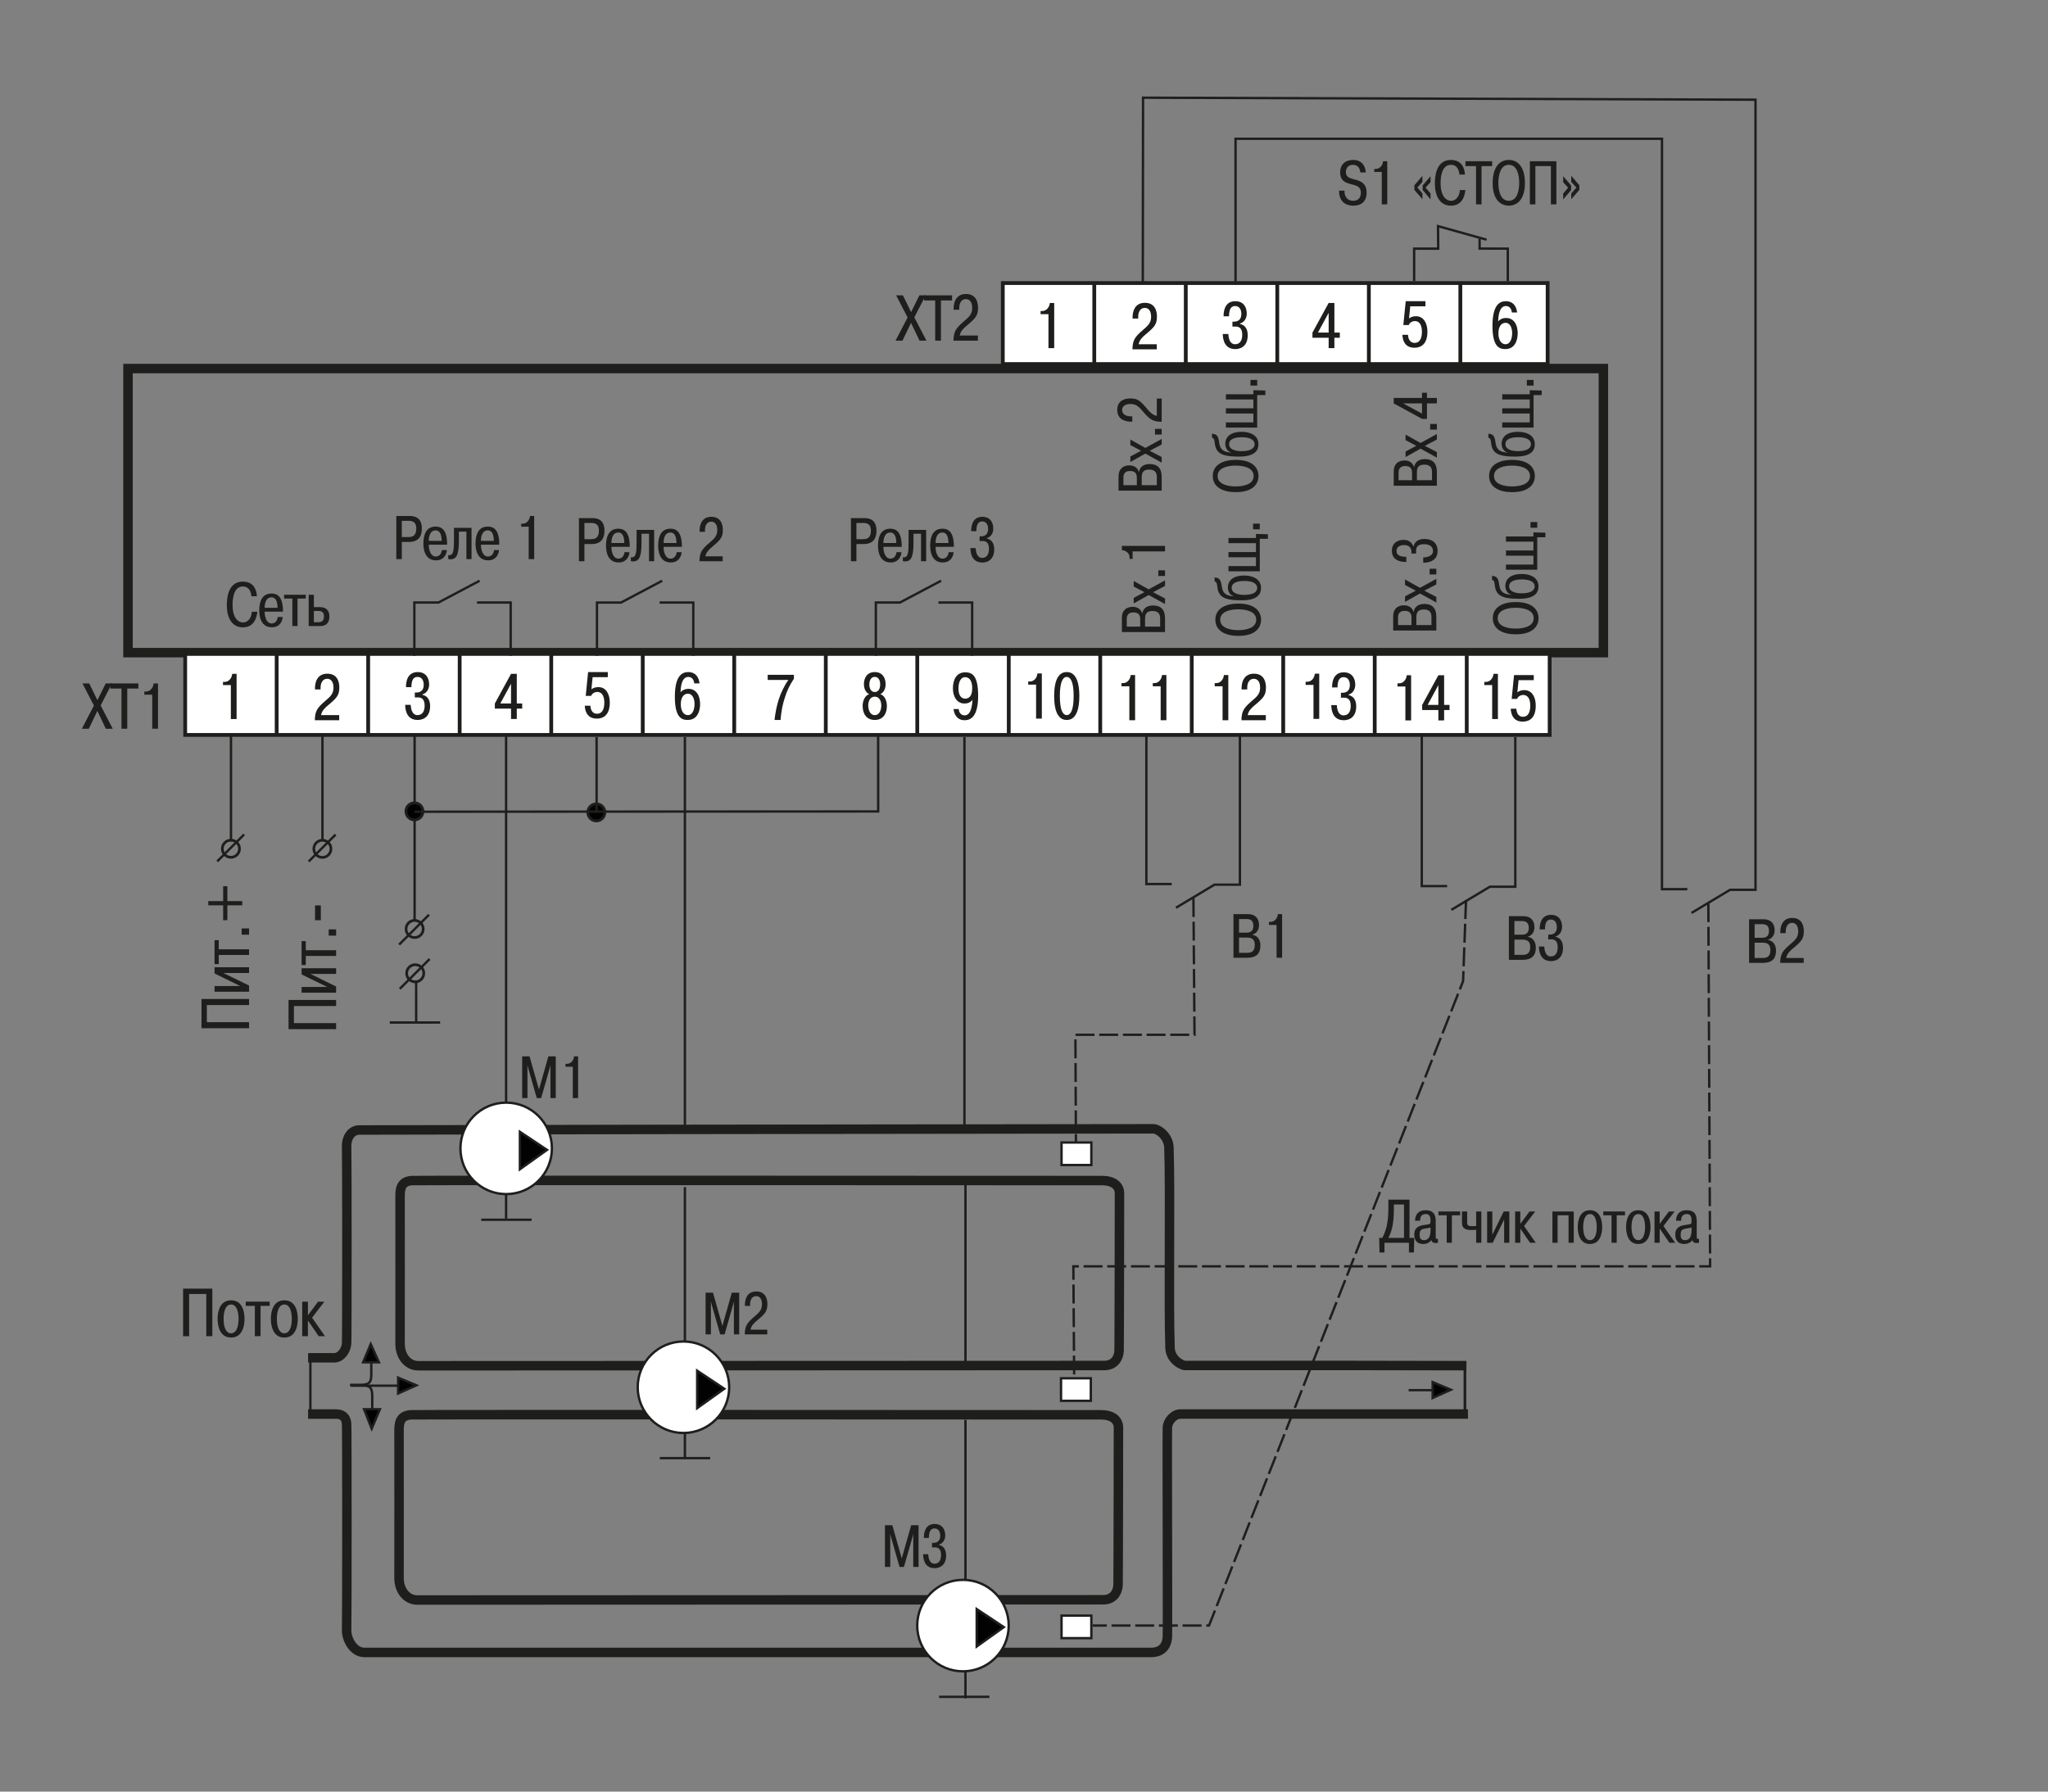 <?xml version="1.0" encoding="utf-8"?>
<!-- Generator: Adobe Illustrator 23.1.0, SVG Export Plug-In . SVG Version: 6.00 Build 0)  -->
<svg version="1.1" id="Слой_1" xmlns="http://www.w3.org/2000/svg" xmlns:xlink="http://www.w3.org/1999/xlink" x="0px" y="0px"
	 width="800px" height="700px" viewBox="0 0 800 700" style="enable-background:new 0 0 800 700;" xml:space="preserve">
<rect x="0" y="0" width="800" height="700" fill="#808080" stroke="none"/>
<style type="text/css">
	.st0{fill:none;stroke:#1E1E1C;stroke-width:0.925;}
	.st1{fill:none;stroke:#1E1E1C;stroke-width:3.7;}
	.st2{fill:#FFFFFF;stroke:#1E1E1C;stroke-width:1.48;stroke-linecap:square;}
	.st3{fill:none;stroke:#1E1E1C;stroke-width:1.48;}
	.st4{fill:#1E1E1C;}
	.st5{fill:#1E1E1C;stroke:#1E1E1C;stroke-width:0.925;}
	.st6{fill:none;stroke:#1E1E1C;stroke-width:1.054;}
	.st7{fill:none;stroke:#1E1E1C;stroke-width:0.925;stroke-dasharray:7.4,0.925;}
	.st8{fill:#020203;stroke:#1E1E1C;stroke-width:1.85;}
	.st9{fill:#FFFFFF;stroke:#1E1E1C;stroke-width:0.925;}
	.st10{fill:#020203;stroke:#1E1E1C;stroke-width:0.925;}
	.st11{fill:none;stroke:#1E1E1C;stroke-width:3.7;stroke-miterlimit:2.613;}
	.st12{fill:#020203;stroke:#1E1E1C;stroke-width:1.11;stroke-miterlimit:2.613;}
	.st13{fill:none;stroke:#1E1E1C;stroke-width:1.039;stroke-miterlimit:2.613;}
	.st14{fill:none;stroke:#1E1E1C;stroke-width:0.74;stroke-miterlimit:2.613;}
	.st15{fill:none;stroke:#FFFFFF;stroke-width:1.85;}
	.st16{fill:none;stroke:#1E1E1C;stroke-width:3.92;stroke-miterlimit:2.613;}
	.st17{fill:none;stroke:#1E1E1C;stroke-width:5.04;stroke-miterlimit:2.613;}
	.st18{fill:none;stroke:#1E1E1C;stroke-width:2.822;stroke-miterlimit:2.613;}
	.st19{fill:none;stroke:#1E1E1C;stroke-width:0.98;stroke-miterlimit:2.613;}
	.st20{fill:none;stroke:#FFFFFF;stroke-width:5.6;stroke-miterlimit:2.613;}
	.st21{fill:none;stroke:#1E1E1C;stroke-width:1.4;stroke-miterlimit:2.613;}
	.st22{fill:none;stroke:#1E1E1C;stroke-width:1.12;stroke-miterlimit:2.613;stroke-dasharray:25.2,5.6;}
	.st23{fill:none;stroke:#1E1E1C;stroke-width:3.36;stroke-miterlimit:2.613;}
	.st24{fill:none;stroke:#1E1E1C;stroke-width:1.12;stroke-miterlimit:2.613;}
	.st25{fill-rule:evenodd;clip-rule:evenodd;fill:#1E1E1C;}
	.st26{fill-rule:evenodd;clip-rule:evenodd;fill:#1E1E1C;stroke:#1E1E1C;stroke-width:5.600000e-04;stroke-miterlimit:2.613;}
	.st27{fill:none;stroke:#1E1E1C;stroke-width:1.68;stroke-miterlimit:2.613;}
	.st28{fill:none;stroke:#1E1E1C;stroke-width:1.12;stroke-miterlimit:2.613;stroke-dasharray:8.4,2.8;}
	.st29{fill:none;stroke:#231F20;stroke-width:3.92;stroke-miterlimit:2.613;}
	.st30{fill:none;stroke:#231F20;stroke-width:5.04;stroke-miterlimit:2.613;}
	.st31{fill:none;stroke:#231F20;stroke-width:2.822;stroke-miterlimit:2.613;}
	.st32{fill:none;stroke:#231F20;stroke-width:1.4;stroke-miterlimit:2.613;}
	.st33{fill:none;stroke:#231F20;stroke-width:1.12;stroke-miterlimit:2.613;stroke-dasharray:25.2,5.6;}
	.st34{fill:none;stroke:#231F20;stroke-width:3.36;stroke-miterlimit:2.613;}
	.st35{fill-rule:evenodd;clip-rule:evenodd;fill:#231F20;}
	.st36{fill-rule:evenodd;clip-rule:evenodd;fill:#231F20;stroke:#231F20;stroke-width:5.600000e-04;stroke-miterlimit:2.613;}
	.st37{fill:none;stroke:#231F20;stroke-width:1.12;stroke-miterlimit:2.613;}
	.st38{fill:none;stroke:#231F20;stroke-width:1.68;stroke-miterlimit:2.613;}
	.st39{fill:#231F20;}
	.st40{fill:#020203;stroke:#1E1E1C;stroke-width:1.054;}
	.st41{fill:none;stroke:#1E1E1C;stroke-width:0.925;stroke-dasharray:7.4,1.85;}
	.st42{fill:#020203;}
	.st43{fill:none;stroke:#1E1E1C;stroke-width:1.85;stroke-miterlimit:2.613;}
	.st44{fill:none;stroke:#231F20;stroke-width:5.04;}
	.st45{fill:none;stroke:#231F20;stroke-width:2.24;}
	.st46{fill:#231F20;stroke:#231F20;stroke-width:1.4;}
	.st47{fill:#020203;stroke:#231F20;stroke-width:1.4;}
	.st48{fill:none;stroke:#231F20;stroke-width:5.6;stroke-miterlimit:2.613;}
	.st49{fill:none;stroke:#231F20;stroke-width:2.8;stroke-miterlimit:2.613;}
	.st50{fill:none;stroke:#1E1E1C;stroke-width:3.145;stroke-miterlimit:2.613;}
	.st51{fill:none;stroke:#1E1E1C;stroke-width:0.925;stroke-dasharray:9.25,1.85;}
	.st52{fill:none;stroke:#1E1E1C;stroke-width:1.85;}
	.st53{fill:#FFFFFF;}
	.st54{fill:none;stroke:#231F20;stroke-width:2.8;}
</style>
<path class="st11" d="M120.346,530.508c0,0,7.678,0.002,10.237,0.001c2.559-0.001,4.666-2.864,4.817-5.723
	c0.151-2.859,0.148-73.761-0.001-76.771c-0.15-3.011,1.509-6.394,4.819-6.509c1.969-0.067,198.346-0.369,310.375-0.465
	c1.744-0.001,5.867,2.767,6.023,7.348c0.596,17.493-0.186,61.387,0.43,78.32c0.154,4.257,4.266,6.808,5.991,6.806
	c46.994-0.033,88.292-0.019,109.779,0.072"/>
<path class="st11" d="M120.346,552.488c0,0,8.283,0,10.84-0.001c2.558-0.001,4.063,1.202,4.214,3.911
	c0.151,2.711,0.148,77.073-0.001,80.387c-0.15,3.312,2.412,8.811,6.927,8.847c4.083,0.03,268.872,0.006,307.364,0
	c4.073,0,6.172-2.527,6.322-6.136c0.15-3.613-0.141-79.783,0-81.892c0.15-2.258,2.405-5.121,5.116-5.12
	c1.931,0.001,70.29,0.001,112.3,0.001"/>
<path class="st1" d="M436.894,557.755c0,1.813-0.068,59.919-0.152,61.569c-0.15,3.01-2.04,5.719-5.719,5.724
	c-33.32,0.015-264.499,0.096-268.024,0.096c-4.317,0-7.226-4.013-7.126-8.83c0.054-2.559,0-54.193,0-57.806
	c0-3.613,1.203-5.57,4.816-5.72c3.229-0.135,233.831-0.03,269.43-0.004C434.366,552.786,436.894,554.746,436.894,557.755z"/>
<path class="st1" d="M437.296,466.232c0,1.813-0.068,59.917-0.152,61.569c-0.15,3.01-2.04,5.72-5.719,5.723
	c-33.32,0.016-264.499,0.096-268.024,0.096c-4.316,0-7.226-4.013-7.126-8.83c0.053-2.559,0-54.193,0-57.805
	c0-3.613,1.203-5.571,4.816-5.72c3.229-0.135,233.831-0.03,269.43-0.005C434.771,461.262,437.296,463.222,437.296,466.232z"/>
<line class="st0" x1="197.695" y1="287.196" x2="197.695" y2="476.114"/>
<rect x="50" y="144" class="st1" width="576.322" height="110.999"/>
<rect x="72.338" y="255.499" class="st2" width="533.003" height="31.653"/>
<line class="st3" x1="251.068" y1="255.526" x2="251.068" y2="287.182"/>
<line class="st3" x1="286.806" y1="255.524" x2="286.806" y2="287.182"/>
<line class="st3" x1="215.328" y1="255.526" x2="215.328" y2="287.182"/>
<line class="st3" x1="179.558" y1="255.526" x2="179.558" y2="287.182"/>
<line class="st3" x1="465.52" y1="255.526" x2="465.52" y2="287.182"/>
<line class="st3" x1="322.573" y1="255.526" x2="322.573" y2="287.182"/>
<line class="st3" x1="358.31" y1="255.526" x2="358.31" y2="287.182"/>
<line class="st3" x1="394.046" y1="255.526" x2="394.046" y2="287.182"/>
<line class="st3" x1="501.257" y1="255.526" x2="501.257" y2="287.182"/>
<line class="st3" x1="537.001" y1="255.524" x2="537.001" y2="287.18"/>
<line class="st3" x1="572.945" y1="256.078" x2="572.945" y2="287.734"/>
<line class="st3" x1="429.784" y1="255.526" x2="429.784" y2="287.182"/>
<path class="st4" d="M374.528,277.035c-0.027,1.337,0.959,2.472,2.268,2.472c1.593,0,2.799-1.411,3.103-6.128l0.026,0.025
	c-1.011,1.287-2.293,1.465-3.175,1.465c-3.103,0-4.517-2.876-4.517-5.902c0-3.077,1.16-6.279,4.791-6.279
	c2.522,0,5.068,0.933,5.068,9.155c0,8.244-2.974,9.557-5.297,9.557c-3.149,0-4.162-2.675-4.31-4.364H374.528z M376.974,264.579
	c-1.788,0-2.57,2.069-2.57,4.414c0,3.881,2.169,3.983,2.595,3.983c1.338,0,2.774-0.781,2.774-4.085
	C379.774,265.889,378.613,264.579,376.974,264.579z"/>
<g>
	<path class="st4" d="M438.072,266.899h0.635c1.638,0,2.82-1.438,2.976-3.153h1.715v17.653h-2.247v-13.263h-3.079V266.899z"/>
	<path class="st4" d="M450.306,266.899h0.631c1.636,0,2.822-1.438,2.974-3.153h1.715v17.653h-2.245v-13.263h-3.075V266.899z"/>
</g>
<g>
	<path class="st4" d="M401.644,266.271h0.632c1.641,0,2.822-1.44,2.975-3.154h1.714v17.652h-2.245v-13.262h-3.075V266.271z"/>
	<path class="st4" d="M411.779,271.944c0-9.104,3.711-9.357,4.919-9.357c1.209,0,4.915,0.253,4.915,9.357
		c0,9.103-3.706,9.355-4.915,9.355C415.49,281.299,411.779,281.047,411.779,271.944z M419.397,271.944
		c0-6.027-1.412-7.465-2.699-7.465c-1.287,0-2.699,1.438-2.699,7.465c0,6.026,1.412,7.463,2.699,7.463
		C417.985,279.407,419.397,277.97,419.397,271.944z"/>
</g>
<line class="st3" x1="143.818" y1="255.526" x2="143.818" y2="287.182"/>
<g>
	<path class="st4" d="M474.489,266.9h0.629c1.64,0,2.824-1.438,2.974-3.151h1.717v17.651h-2.245v-13.263h-3.074V266.9z"/>
	<path class="st4" d="M494.458,281.399h-9.508c0.026-3.378,0.96-4.639,2.899-6.505c2.371-2.27,4.389-3.1,4.389-6.304
		c0-0.909-0.227-3.378-2.497-3.378c-1.79,0-2.544,1.715-2.544,3.403v0.757H485v-0.529c0-2.068,0.757-5.624,4.817-5.624
		c4.389,0,4.691,3.985,4.691,5.346c0,3.051-0.909,4.086-4.389,6.986c-1.309,1.082-2.418,2.167-2.747,3.857h7.088V281.399z"/>
</g>
<line class="st3" x1="108.071" y1="255.526" x2="108.071" y2="287.182"/>
<g>
	<path class="st4" d="M510.008,266.37h0.633c1.638,0,2.822-1.437,2.974-3.152h1.712v17.651h-2.243v-13.263h-3.077V266.37z"/>
	<path class="st4" d="M522.186,275.498c0.203,3.657,1.869,4.009,2.623,4.009c1.888,0,2.82-1.411,2.82-3.732
		c0-2.924-1.661-3.176-2.568-3.176h-1.261v-1.917h0.528c0.656,0,2.953-0.025,2.953-3.053c0-1.309-0.532-3.05-2.422-3.05
		c-1.458,0-2.371,0.985-2.395,4.01h-2.117c-0.026-2.472,0.729-5.9,4.563-5.9c3.354,0,4.49,2.496,4.49,4.842
		c0,1.663-0.834,3.355-2.598,3.857v0.203c1.212,0.226,2.972,1.235,2.972,4.362c0,5.319-4.107,5.447-4.841,5.447
		c-3.88,0-4.84-3.127-4.915-5.901H522.186z"/>
</g>
<g>
	<path class="st4" d="M545.895,266.981h0.633c1.638,0,2.824-1.437,2.976-3.15h1.713v17.651h-2.241v-13.263h-3.081V266.981z"/>
	<path class="st4" d="M555.531,277.421v-1.991l6.327-11.6h2.247v11.575h2.115v2.015h-2.115v4.06h-2.247v-4.06H555.531z
		 M561.858,275.406v-7.718l-4.186,7.718H561.858z"/>
</g>
<path class="st4" d="M160.426,275.397c0.201,3.657,1.867,4.01,2.624,4.01c1.893,0,2.826-1.411,2.826-3.733
	c0-2.923-1.666-3.176-2.572-3.176h-1.265v-1.917h0.532c0.654,0,2.948-0.025,2.948-3.051c0-1.309-0.528-3.051-2.417-3.051
	c-1.465,0-2.372,0.985-2.398,4.009h-2.12c-0.026-2.47,0.733-5.901,4.566-5.901c3.354,0,4.488,2.497,4.488,4.844
	c0,1.663-0.833,3.353-2.599,3.857v0.202c1.212,0.228,2.977,1.236,2.977,4.361c0,5.321-4.111,5.447-4.843,5.447
	c-3.883,0-4.842-3.126-4.916-5.9H160.426z"/>
<path class="st4" d="M337.469,267.328c0-2.472,1.239-4.741,4.239-4.741c3.001,0,4.232,2.269,4.232,4.741
	c0,1.742-0.703,3.253-2.064,3.885c2.497,0.882,2.57,4.184,2.57,4.563c0,2.949-1.387,5.52-4.738,5.52
	c-3.356,0-4.744-2.571-4.744-5.52c0-0.379,0.079-3.682,2.573-4.563C338.176,270.581,337.469,269.07,337.469,267.328z
	 M344.254,275.65c0-1.589-0.654-3.455-2.546-3.455c-1.892,0-2.548,1.866-2.548,3.455c0,1.538,0.604,3.758,2.548,3.758
	C343.648,279.407,344.254,277.188,344.254,275.65z M343.823,267.405c0-0.555-0.126-2.926-2.116-2.926
	c-1.993,0-2.119,2.371-2.119,2.926c0,2.016,0.932,2.975,2.119,2.975C342.893,270.38,343.823,269.421,343.823,267.405z"/>
<path class="st4" d="M299.877,263.663h10.238v1.538c-1.769,2.647-2.774,4.815-3.732,7.992c-0.48,1.563-1.213,4.336-1.464,8.119
	h-2.369c0.276-2.597,0.833-5.497,1.637-8.018c0.732-2.268,2.144-5.422,3.784-7.64h-8.094V263.663z"/>
<path class="st4" d="M271.205,267.001c-0.075-0.832-0.551-2.522-2.343-2.522c-1.059,0-2.899,0.655-3.026,6.05
	c0.606-0.855,1.815-1.387,3.101-1.387c3.153,0,4.54,2.824,4.54,5.927c0,2.698-1.034,6.227-4.818,6.227
	c-2.166,0-5.042-0.629-5.042-9.026c0-8.498,2.974-9.684,5.268-9.684c0.835,0,3.837,0.153,4.365,4.414H271.205z M268.709,279.407
	c1.945,0,2.598-2.396,2.598-4.362c0-1.587-0.557-4.008-2.623-4.008c-1.438,0-2.749,1.26-2.749,4.084
	C265.935,277.818,267.096,279.407,268.709,279.407z"/>
<path class="st4" d="M230.639,275.725c0,1.186,0.557,3.151,2.524,3.151c2.447,0,2.9-2.469,2.9-4.361
	c0-3.101-1.313-4.159-2.725-4.159c-1.108,0-2.066,0.603-2.42,1.537h-2.12l0.934-9.307h7.692v1.994h-5.927l-0.477,4.739
	c0.779-0.579,1.589-0.855,2.749-0.855c3.124,0,4.435,3,4.435,6.025c0,5.875-3.631,6.278-5.041,6.278c-1.007,0-4.439-0.05-4.74-5.043
	H230.639z"/>
<path class="st4" d="M193.296,276.868v-1.991l6.329-11.6h2.245v11.573h2.117v2.017h-2.117v4.06h-2.245v-4.06H193.296z
	 M199.624,274.851v-7.714l-4.186,7.714H199.624z"/>
<path class="st4" d="M87.1,266.43h0.628c1.64,0,2.825-1.437,2.975-3.15h1.717v17.651h-2.242v-13.263H87.1V266.43z"/>
<g>
	<path class="st4" d="M592.34,276.902c0,1.187,0.556,3.152,2.523,3.152c2.446,0,2.899-2.47,2.899-4.362
		c0-3.1-1.311-4.159-2.726-4.159c-1.108,0-2.068,0.604-2.42,1.537h-2.119l0.934-9.305h7.691v1.992h-5.925l-0.477,4.741
		c0.778-0.58,1.587-0.857,2.747-0.857c3.124,0,4.437,3,4.437,6.025c0,5.875-3.633,6.278-5.041,6.278
		c-1.009,0-4.439-0.049-4.742-5.043H592.34z"/>
	<path class="st4" d="M579.804,266.43h0.629c1.638,0,2.824-1.437,2.972-3.15h1.719v17.651h-2.243v-13.263h-3.077V266.43z"/>
</g>
<line class="st5" x1="125.965" y1="287.182" x2="125.965" y2="328.329"/>
<line class="st5" x1="207.657" y1="476.581" x2="187.986" y2="476.582"/>
<line class="st5" x1="156.676" y1="541.411" x2="137.005" y2="541.412"/>
<path class="st0" d="M145.034,530.809c0,0,0.023,5.419,0,6.323c-0.075,2.859-0.526,3.913-4.364,3.979c-0.904,0.015-3.966,0-3.966,0"
	/>
<line class="st5" x1="171.93" y1="399.505" x2="152.26" y2="399.507"/>
<line class="st5" x1="277.406" y1="569.712" x2="257.735" y2="569.713"/>
<line class="st5" x1="386.493" y1="662.978" x2="366.823" y2="662.978"/>
<line class="st5" x1="167.587" y1="357.392" x2="155.911" y2="369.068"/>
<line class="st5" x1="131.087" y1="326.081" x2="120.583" y2="336.586"/>
<path class="st6" d="M125.937,328.302c1.85,0,3.353,1.499,3.353,3.348c0,1.854-1.502,3.353-3.353,3.353
	c-1.853,0-3.351-1.499-3.351-3.353C122.585,329.801,124.084,328.302,125.937,328.302z"/>
<line class="st5" x1="95.353" y1="326.041" x2="84.848" y2="336.546"/>
<path class="st6" d="M90.203,328.261c1.85,0,3.351,1.499,3.351,3.349c0,1.854-1.501,3.351-3.351,3.351
	c-1.854,0-3.352-1.498-3.352-3.351C86.85,329.76,88.349,328.261,90.203,328.261z"/>
<line class="st5" x1="90.225" y1="287.182" x2="90.225" y2="328.776"/>
<path class="st6" d="M161.962,359.615c1.853,0,3.351,1.499,3.351,3.349c0,1.853-1.499,3.352-3.351,3.352
	c-1.85,0-3.35-1.5-3.35-3.352C158.611,361.113,160.111,359.615,161.962,359.615z"/>
<line class="st5" x1="167.819" y1="374.7" x2="156.144" y2="386.376"/>
<path class="st6" d="M162.193,376.923c1.854,0,3.353,1.497,3.353,3.349c0,1.853-1.499,3.351-3.353,3.351
	c-1.849,0-3.349-1.499-3.349-3.351C158.844,378.421,160.344,376.923,162.193,376.923z"/>
<path class="st4" d="M132.495,281.399h-9.507c0.027-3.378,0.959-4.639,2.897-6.506c2.372-2.269,4.387-3.101,4.387-6.304
	c0-0.907-0.224-3.377-2.495-3.377c-1.788,0-2.548,1.713-2.548,3.401v0.759h-2.189v-0.529c0-2.069,0.752-5.624,4.815-5.624
	c4.386,0,4.691,3.984,4.691,5.346c0,3.051-0.91,4.085-4.39,6.985c-1.312,1.083-2.42,2.168-2.746,3.858h7.085V281.399z"/>
<rect x="391.718" y="110.591" class="st2" width="212.825" height="31.653"/>
<line class="st3" x1="570.448" y1="110.619" x2="570.448" y2="142.275"/>
<line class="st3" x1="534.707" y1="110.619" x2="534.707" y2="142.275"/>
<line class="st3" x1="498.937" y1="110.619" x2="498.937" y2="142.275"/>
<line class="st3" x1="463.196" y1="110.619" x2="463.196" y2="142.275"/>
<line class="st3" x1="427.45" y1="110.619" x2="427.45" y2="142.275"/>
<path class="st4" d="M479.806,130.49c0.201,3.657,1.864,4.011,2.625,4.011c1.89,0,2.822-1.411,2.822-3.733
	c0-2.925-1.665-3.178-2.572-3.178h-1.262v-1.916h0.53c0.654,0,2.948-0.025,2.948-3.05c0-1.312-0.53-3.051-2.416-3.051
	c-1.465,0-2.373,0.983-2.399,4.008h-2.119c-0.026-2.47,0.731-5.9,4.565-5.9c3.355,0,4.488,2.496,4.488,4.842
	c0,1.665-0.832,3.355-2.598,3.857v0.204c1.21,0.226,2.978,1.236,2.978,4.361c0,5.321-4.114,5.447-4.845,5.447
	c-3.881,0-4.84-3.128-4.915-5.901H479.806z"/>
<path class="st4" d="M590.584,122.092c-0.075-0.83-0.552-2.52-2.343-2.52c-1.06,0-2.899,0.655-3.027,6.05
	c0.607-0.857,1.817-1.387,3.1-1.387c3.154,0,4.539,2.823,4.539,5.927c0,2.696-1.031,6.227-4.817,6.227
	c-2.164,0-5.039-0.631-5.039-9.027c0-8.498,2.972-9.683,5.266-9.683c0.838,0,3.836,0.153,4.366,4.412H590.584z M588.089,134.501
	c1.943,0,2.598-2.397,2.598-4.364c0-1.587-0.556-4.008-2.623-4.008c-1.441,0-2.747,1.26-2.747,4.085
	C585.316,132.91,586.475,134.501,588.089,134.501z"/>
<path class="st4" d="M550.017,130.817c0,1.187,0.56,3.154,2.525,3.154c2.448,0,2.899-2.472,2.899-4.364
	c0-3.1-1.311-4.158-2.724-4.158c-1.108,0-2.065,0.605-2.42,1.538h-2.119l0.932-9.306h7.695v1.992h-5.927l-0.477,4.741
	c0.776-0.579,1.587-0.857,2.747-0.857c3.124,0,4.437,3.002,4.437,6.025c0,5.876-3.635,6.28-5.044,6.28
	c-1.005,0-4.441-0.051-4.74-5.045H550.017z"/>
<path class="st4" d="M512.674,131.962v-1.992l6.329-11.599h2.245v11.573h2.115v2.017h-2.115v4.059h-2.245v-4.059H512.674z
	 M519.003,129.945v-7.715l-4.188,7.715H519.003z"/>
<path class="st4" d="M406.479,121.524h0.628c1.64,0,2.826-1.437,2.975-3.152h1.718v17.649h-2.243V122.76h-3.078V121.524z"/>
<path class="st4" d="M451.873,136.491h-9.506c0.026-3.378,0.96-4.641,2.897-6.507c2.373-2.269,4.387-3.1,4.387-6.303
	c0-0.907-0.225-3.378-2.495-3.378c-1.789,0-2.546,1.715-2.546,3.403v0.758h-2.192v-0.53c0-2.069,0.752-5.623,4.815-5.623
	c4.389,0,4.693,3.984,4.693,5.347c0,3.05-0.911,4.082-4.391,6.983c-1.311,1.085-2.42,2.17-2.747,3.86h7.085V136.491z"/>
<polyline class="st0" points="457.699,345.405 447.802,345.412 447.802,286.492 "/>
<line class="st0" x1="161.956" y1="287.191" x2="161.956" y2="359.613"/>
<line class="st0" x1="162.558" y1="383.284" x2="162.558" y2="399.656"/>
<path class="st40" d="M161.894,313.659c1.854,0,3.351,1.499,3.351,3.35s-1.498,3.351-3.351,3.351c-1.85,0-3.348-1.5-3.348-3.351
	S160.044,313.659,161.894,313.659z"/>
<path class="st40" d="M232.946,314.061c1.854,0,3.353,1.498,3.353,3.349s-1.499,3.351-3.353,3.351c-1.849,0-3.348-1.5-3.348-3.351
	S231.097,314.061,232.946,314.061z"/>
<polyline class="st0" points="343.022,287.191 343.036,317.048 161.892,317.15 "/>
<polyline class="st0" points="187.352,226.903 171.261,235.416 161.858,235.416 161.858,256.208 "/>
<polyline class="st0" points="199.48,256.208 199.48,235.416 186.323,235.416 "/>
<polyline class="st0" points="258.685,226.905 242.594,235.418 233.19,235.418 233.19,256.209 "/>
<polyline class="st0" points="270.812,256.209 270.812,235.418 257.656,235.418 "/>
<polyline class="st0" points="367.622,226.903 351.532,235.416 342.127,235.416 342.127,256.208 "/>
<polyline class="st0" points="379.749,256.208 379.749,235.416 366.593,235.416 "/>
<polyline class="st0" points="580.683,93.654 561.721,88.35 561.802,97.15 552.397,97.15 552.397,109.806 "/>
<polyline class="st0" points="588.983,109.806 588.983,97.15 577.974,97.116 577.974,93.202 "/>
<path class="st9" d="M215.594,448.681c0,9.87-7.999,17.87-17.869,17.87c-9.87,0-17.87-7.999-17.87-17.87
	c0-9.869,7.999-17.869,17.87-17.869C207.595,430.812,215.594,438.812,215.594,448.681z"/>
<line class="st13" x1="572.236" y1="532.771" x2="572.236" y2="553.693"/>
<g>
	<path class="st4" d="M359.132,115.396h2.453l-4.425,8.596l4.728,9.103h-2.705l-3.313-6.953l-3.337,6.953h-2.706l4.703-9.052
		l-4.476-8.646h2.655l3.186,6.548L359.132,115.396z"/>
	<path class="st4" d="M360.955,117.393v-1.997h10.948v1.997h-4.349v15.701h-2.25v-15.701H360.955z"/>
	<path class="st4" d="M381.994,133.094h-9.532c0.025-3.388,0.961-4.652,2.908-6.523c2.376-2.275,4.399-3.109,4.399-6.32
		c0-0.91-0.228-3.389-2.503-3.389c-1.796,0-2.554,1.72-2.554,3.413v0.759h-2.2v-0.531c0-2.073,0.759-5.638,4.829-5.638
		c4.399,0,4.703,3.995,4.703,5.36c0,3.059-0.91,4.096-4.399,7.003c-1.314,1.088-2.428,2.175-2.756,3.869h7.104V133.094z"/>
</g>
<g>
	<path class="st4" d="M159.986,201.597c1.709,0,4.792,0.385,4.792,4.84c0,1.612-0.241,5.297-4.936,5.297h-2.889v6.718h-2.143
		v-16.854H159.986z M156.952,209.831h2.697c2.239,0,2.961-1.3,2.961-3.347c0-2.071-0.939-2.986-2.961-2.986h-2.697V209.831z"/>
	<path class="st4" d="M174.557,214.912c-0.145,1.709-1.156,4.021-4.262,4.021c-4.839,0-4.912-5.441-4.912-6.549
		c0-3.636,1.18-6.646,4.792-6.646c2.119,0,4.214,1.011,4.455,6.02c0.024,0.36,0.024,0.698,0.024,1.059h-7.151
		c-0.024,1.758,0.578,4.623,2.745,4.623c1.589,0,2.263-1.42,2.359-2.527H174.557z M172.534,211.324
		c-0.024-3.805-1.613-4.094-2.359-4.094c-2.456,0-2.697,3.01-2.673,4.094H172.534z"/>
	<path class="st4" d="M184.19,206.22v12.231h-1.999v-10.739h-2.938v3.106c0,5.49-0.65,7.705-3.323,7.705
		c-0.289,0-0.554-0.024-0.843-0.097v-1.541c0.121,0.024,0.265,0.049,0.385,0.049c1.758,0,1.854-2.288,1.854-6.116v-4.599H184.19z"/>
	<path class="st4" d="M194.933,214.912c-0.145,1.709-1.156,4.021-4.262,4.021c-4.839,0-4.912-5.441-4.912-6.549
		c0-3.636,1.18-6.646,4.792-6.646c2.119,0,4.214,1.011,4.455,6.02c0.024,0.36,0.024,0.698,0.024,1.059h-7.151
		c-0.024,1.758,0.578,4.623,2.745,4.623c1.589,0,2.263-1.42,2.359-2.527H194.933z M192.91,211.324
		c-0.024-3.805-1.613-4.094-2.359-4.094c-2.456,0-2.697,3.01-2.673,4.094H192.91z"/>
	<path class="st4" d="M203.581,204.606h0.602c1.565,0,2.697-1.373,2.841-3.01h1.637v16.854h-2.143v-12.665h-2.938V204.606z"/>
</g>
<g>
	<path class="st4" d="M231.323,202.425c1.709,0,4.792,0.385,4.792,4.84c0,1.612-0.241,5.297-4.936,5.297h-2.889v6.718h-2.143
		v-16.854H231.323z M228.289,210.659h2.697c2.239,0,2.961-1.3,2.961-3.347c0-2.071-0.939-2.986-2.961-2.986h-2.697V210.659z"/>
	<path class="st4" d="M245.894,215.74c-0.145,1.709-1.156,4.021-4.262,4.021c-4.839,0-4.912-5.441-4.912-6.549
		c0-3.636,1.18-6.646,4.792-6.646c2.119,0,4.214,1.011,4.455,6.02c0.024,0.36,0.024,0.698,0.024,1.059h-7.151
		c-0.024,1.758,0.578,4.623,2.745,4.623c1.589,0,2.263-1.42,2.359-2.527H245.894z M243.871,212.152
		c-0.024-3.805-1.613-4.094-2.359-4.094c-2.456,0-2.697,3.01-2.673,4.094H243.871z"/>
	<path class="st4" d="M255.527,207.048v12.231h-1.999V208.54h-2.938v3.106c0,5.49-0.65,7.705-3.323,7.705
		c-0.289,0-0.554-0.024-0.843-0.097v-1.541c0.121,0.024,0.265,0.049,0.385,0.049c1.758,0,1.854-2.288,1.854-6.116v-4.599H255.527z"
		/>
	<path class="st4" d="M266.27,215.74c-0.145,1.709-1.156,4.021-4.262,4.021c-4.839,0-4.912-5.441-4.912-6.549
		c0-3.636,1.18-6.646,4.792-6.646c2.119,0,4.214,1.011,4.455,6.02c0.024,0.36,0.024,0.698,0.024,1.059h-7.151
		c-0.024,1.758,0.578,4.623,2.745,4.623c1.589,0,2.263-1.42,2.359-2.527H266.27z M264.247,212.152
		c-0.024-3.805-1.613-4.094-2.359-4.094c-2.456,0-2.697,3.01-2.673,4.094H264.247z"/>
	<path class="st4" d="M282.31,219.279h-9.077c0.024-3.227,0.915-4.431,2.769-6.212c2.263-2.167,4.189-2.962,4.189-6.02
		c0-0.867-0.217-3.227-2.384-3.227c-1.709,0-2.432,1.637-2.432,3.25v0.723h-2.095v-0.506c0-1.975,0.723-5.369,4.599-5.369
		c4.189,0,4.479,3.805,4.479,5.104c0,2.913-0.867,3.9-4.189,6.67c-1.252,1.035-2.312,2.07-2.625,3.684h6.766V219.279z"/>
</g>
<g>
	<path class="st4" d="M337.572,202.425c1.709,0,4.792,0.385,4.792,4.84c0,1.612-0.241,5.297-4.936,5.297h-2.889v6.718h-2.143
		v-16.854H337.572z M334.538,210.659h2.697c2.239,0,2.961-1.3,2.961-3.347c0-2.071-0.939-2.986-2.961-2.986h-2.697V210.659z"/>
	<path class="st4" d="M352.143,215.74c-0.145,1.709-1.156,4.021-4.262,4.021c-4.839,0-4.912-5.441-4.912-6.549
		c0-3.636,1.18-6.646,4.792-6.646c2.119,0,4.214,1.011,4.455,6.02c0.024,0.36,0.024,0.698,0.024,1.059h-7.151
		c-0.024,1.758,0.578,4.623,2.745,4.623c1.589,0,2.263-1.42,2.359-2.527H352.143z M350.12,212.152
		c-0.024-3.805-1.613-4.094-2.359-4.094c-2.456,0-2.697,3.01-2.673,4.094H350.12z"/>
	<path class="st4" d="M361.776,207.048v12.231h-1.999V208.54h-2.938v3.106c0,5.49-0.65,7.705-3.323,7.705
		c-0.289,0-0.554-0.024-0.843-0.097v-1.541c0.121,0.024,0.265,0.049,0.385,0.049c1.758,0,1.854-2.288,1.854-6.116v-4.599H361.776z"
		/>
	<path class="st4" d="M372.518,215.74c-0.145,1.709-1.155,4.021-4.262,4.021c-4.839,0-4.912-5.441-4.912-6.549
		c0-3.636,1.18-6.646,4.792-6.646c2.119,0,4.214,1.011,4.454,6.02c0.024,0.36,0.024,0.698,0.024,1.059h-7.151
		c-0.024,1.758,0.578,4.623,2.745,4.623c1.589,0,2.264-1.42,2.359-2.527H372.518z M370.496,212.152
		c-0.023-3.805-1.613-4.094-2.359-4.094c-2.456,0-2.697,3.01-2.673,4.094H370.496z"/>
	<path class="st4" d="M381.119,214.15c0.192,3.491,1.782,3.829,2.504,3.829c1.806,0,2.697-1.349,2.697-3.564
		c0-2.793-1.59-3.033-2.456-3.033h-1.204v-1.83h0.506c0.626,0,2.817-0.024,2.817-2.914c0-1.252-0.506-2.913-2.313-2.913
		c-1.396,0-2.263,0.939-2.287,3.828h-2.022c-0.024-2.359,0.698-5.634,4.358-5.634c3.202,0,4.286,2.384,4.286,4.623
		c0,1.589-0.795,3.202-2.48,3.684v0.192c1.156,0.217,2.841,1.181,2.841,4.166c0,5.08-3.924,5.201-4.623,5.201
		c-3.708,0-4.623-2.986-4.695-5.635H381.119z"/>
</g>
<g>
	<path class="st4" d="M436.93,186.119c0-2.913,1.758-4.285,4.285-4.285c1.662,0,3.179,0.891,3.588,2.504h0.12
		c0.217-1.204,1.156-3.034,4.166-3.034c2.985,0,4.695,1.541,4.695,5.009v5.394H436.93V186.119z M444.081,189.563v-2.985
		c0-1.782-0.939-2.553-2.625-2.553c-1.156,0-2.625,0.361-2.625,2.48v3.058H444.081z M451.882,189.563v-3.105
		c0-1.276-0.265-2.986-2.985-2.986c-2.071,0-2.914,0.939-2.914,2.986v3.105H451.882z"/>
	<path class="st4" d="M441.553,173.908v-2.167l5.851,3.274l6.381-3.515v2.167l-4.695,2.456l4.695,2.456v2.167l-6.381-3.516
		l-5.851,3.274v-2.167l4.189-2.215L441.553,173.908z"/>
	<path class="st4" d="M451.159,169.788v-2.216h2.625v2.216H451.159z"/>
	<path class="st4" d="M453.784,155.724v9.078c-3.227-0.024-4.431-0.915-6.212-2.77c-2.167-2.263-2.962-4.189-6.02-4.189
		c-0.867,0-3.227,0.217-3.227,2.384c0,1.71,1.637,2.432,3.25,2.432h0.723v2.095h-0.506c-1.975,0-5.369-0.722-5.369-4.599
		c0-4.189,3.805-4.479,5.104-4.479c2.913,0,3.9,0.867,6.67,4.189c1.035,1.252,2.07,2.312,3.684,2.625v-6.767H453.784z"/>
</g>
<g>
	<path class="st4" d="M438.236,241.377c0-2.913,1.758-4.285,4.285-4.285c1.662,0,3.179,0.891,3.588,2.504h0.12
		c0.217-1.204,1.156-3.034,4.166-3.034c2.985,0,4.695,1.541,4.695,5.009v5.394h-16.854V241.377z M445.388,244.82v-2.985
		c0-1.782-0.939-2.553-2.625-2.553c-1.156,0-2.625,0.361-2.625,2.48v3.058H445.388z M453.188,244.82v-3.105
		c0-1.276-0.265-2.986-2.985-2.986c-2.071,0-2.914,0.939-2.914,2.986v3.105H453.188z"/>
	<path class="st4" d="M442.859,229.166v-2.167l5.851,3.274l6.381-3.515v2.167l-4.695,2.456l4.695,2.456v2.167l-6.381-3.516
		l-5.851,3.274v-2.167l4.189-2.215L442.859,229.166z"/>
	<path class="st4" d="M452.466,225.046v-2.216h2.625v2.216H452.466z"/>
	<path class="st4" d="M441.246,218.374v-0.603c0-1.564-1.373-2.696-3.01-2.841v-1.638h16.854v2.144h-12.665v2.938H441.246z"/>
</g>
<g>
	<path class="st4" d="M474.744,242.14c0-4.479,4.165-6.309,8.933-6.309c8.765,0,8.934,5.297,8.934,6.309
		c0,1.011-0.169,6.309-8.934,6.309C478.909,248.448,474.744,246.618,474.744,242.14z M490.708,242.14
		c0-3.443-4.358-4.069-7.031-4.069c-2.938,0-7.03,0.771-7.03,4.069s4.093,4.069,7.03,4.069
		C486.35,246.209,490.708,245.583,490.708,242.14z"/>
	<path class="st4" d="M474.455,225.618c3.082,0.097,2.408,2.962,3.13,4.912c0.65,1.758,2.191,2.312,4.383,2.456v-0.049
		c-2.312-0.602-2.336-3.13-2.336-3.395c0-0.698,0.097-4.671,6.429-4.671c3.275,0,6.525,1.324,6.525,4.839
		c0,1.999-0.843,4.84-7.608,4.84c-5.249,0-8.283-0.698-9.174-3.828c-0.481-1.661-0.193-3.516-1.349-3.491V225.618z M491.093,229.688
		c0-1.59-1.637-2.697-5.032-2.697c-1.517,0-4.936,0.241-4.936,2.697c0,2.07,2.479,2.745,4.863,2.745
		C490.202,232.433,491.093,230.867,491.093,229.688z"/>
	<path class="st4" d="M490.611,217.718h-10.738v-2.023h10.738v-3.467h-10.738v-2.022h10.738v-1.59l4.672,0.121v1.781h-3.179v12.689
		h-12.231v-2.022h10.738V217.718z"/>
	<path class="st4" d="M489.479,206.806v-2.216h2.625v2.216H489.479z"/>
</g>
<g>
	<path class="st4" d="M544.213,240.777c0-2.913,1.758-4.285,4.285-4.285c1.662,0,3.179,0.891,3.588,2.504h0.12
		c0.217-1.204,1.156-3.034,4.166-3.034c2.985,0,4.695,1.541,4.695,5.009v5.394h-16.854V240.777z M551.364,244.221v-2.985
		c0-1.782-0.939-2.553-2.625-2.553c-1.156,0-2.625,0.361-2.625,2.48v3.058H551.364z M559.165,244.221v-3.105
		c0-1.276-0.265-2.986-2.985-2.986c-2.071,0-2.914,0.939-2.914,2.986v3.105H559.165z"/>
	<path class="st4" d="M548.836,228.566v-2.167l5.851,3.274l6.381-3.515v2.167l-4.695,2.456l4.695,2.456v2.167l-6.381-3.516
		l-5.851,3.274v-2.167l4.189-2.215L548.836,228.566z"/>
	<path class="st4" d="M558.442,224.446v-2.216h2.625v2.216H558.442z"/>
	<path class="st4" d="M555.938,217.822c3.491-0.192,3.829-1.781,3.829-2.504c0-1.806-1.349-2.697-3.564-2.697
		c-2.793,0-3.033,1.59-3.033,2.456v1.204h-1.83v-0.506c0-0.626-0.024-2.816-2.914-2.816c-1.252,0-2.913,0.505-2.913,2.311
		c0,1.397,0.939,2.264,3.828,2.288v2.022c-2.359,0.024-5.634-0.698-5.634-4.358c0-3.202,2.384-4.286,4.623-4.286
		c1.589,0,3.202,0.795,3.684,2.48h0.192c0.217-1.156,1.181-2.841,4.166-2.841c5.08,0,5.201,3.925,5.201,4.623
		c0,3.708-2.986,4.623-5.635,4.694V217.822z"/>
</g>
<g>
	<path class="st4" d="M583.129,241.532c0-4.479,4.165-6.309,8.933-6.309c8.765,0,8.934,5.297,8.934,6.309
		c0,1.011-0.169,6.309-8.934,6.309C587.294,247.841,583.129,246.011,583.129,241.532z M599.093,241.532
		c0-3.443-4.358-4.069-7.031-4.069c-2.938,0-7.03,0.771-7.03,4.069s4.093,4.069,7.03,4.069
		C594.734,245.602,599.093,244.976,599.093,241.532z"/>
	<path class="st4" d="M582.84,225.011c3.082,0.097,2.408,2.962,3.13,4.912c0.65,1.758,2.191,2.312,4.383,2.456v-0.049
		c-2.312-0.602-2.336-3.13-2.336-3.395c0-0.698,0.097-4.671,6.429-4.671c3.275,0,6.525,1.324,6.525,4.839
		c0,1.999-0.843,4.84-7.608,4.84c-5.249,0-8.283-0.698-9.174-3.828c-0.481-1.661-0.193-3.516-1.349-3.491V225.011z M599.478,229.08
		c0-1.59-1.637-2.697-5.032-2.697c-1.517,0-4.936,0.241-4.936,2.697c0,2.07,2.479,2.745,4.863,2.745
		C598.587,231.825,599.478,230.26,599.478,229.08z"/>
	<path class="st4" d="M598.996,217.11h-10.738v-2.023h10.738v-3.467h-10.738v-2.022h10.738v-1.59l4.672,0.121v1.781h-3.179V222.6
		h-12.231v-2.022h10.738V217.11z"/>
	<path class="st4" d="M597.864,206.198v-2.216h2.625v2.216H597.864z"/>
</g>
<g>
	<path class="st4" d="M581.686,185.985c0-4.479,4.165-6.309,8.933-6.309c8.765,0,8.934,5.297,8.934,6.309
		c0,1.011-0.169,6.309-8.934,6.309C585.851,192.294,581.686,190.464,581.686,185.985z M597.649,185.985
		c0-3.443-4.358-4.069-7.031-4.069c-2.938,0-7.03,0.771-7.03,4.069s4.093,4.069,7.03,4.069
		C593.291,190.055,597.649,189.429,597.649,185.985z"/>
	<path class="st4" d="M581.396,169.464c3.082,0.097,2.408,2.962,3.13,4.912c0.65,1.758,2.191,2.312,4.383,2.456v-0.049
		c-2.312-0.602-2.336-3.13-2.336-3.395c0-0.698,0.097-4.671,6.429-4.671c3.275,0,6.525,1.324,6.525,4.839
		c0,1.999-0.843,4.84-7.608,4.84c-5.249,0-8.283-0.698-9.174-3.828c-0.481-1.661-0.193-3.516-1.349-3.491V169.464z M598.034,173.533
		c0-1.59-1.637-2.697-5.032-2.697c-1.517,0-4.936,0.241-4.936,2.697c0,2.07,2.479,2.745,4.863,2.745
		C597.144,176.278,598.034,174.713,598.034,173.533z"/>
	<path class="st4" d="M597.553,161.563h-10.738v-2.023h10.738v-3.467h-10.738v-2.022h10.738v-1.59l4.672,0.121v1.781h-3.179v12.689
		h-12.231v-2.022h10.738V161.563z"/>
	<path class="st4" d="M596.421,150.651v-2.216h2.625v2.216H596.421z"/>
</g>
<g>
	<path class="st4" d="M473.734,185.985c0-4.479,4.165-6.309,8.933-6.309c8.765,0,8.934,5.297,8.934,6.309
		c0,1.011-0.169,6.309-8.934,6.309C477.899,192.294,473.734,190.464,473.734,185.985z M489.698,185.985
		c0-3.443-4.358-4.069-7.031-4.069c-2.938,0-7.03,0.771-7.03,4.069s4.093,4.069,7.03,4.069
		C485.34,190.055,489.698,189.429,489.698,185.985z"/>
	<path class="st4" d="M473.445,169.464c3.082,0.097,2.408,2.962,3.13,4.912c0.65,1.758,2.191,2.312,4.383,2.456v-0.049
		c-2.312-0.602-2.336-3.13-2.336-3.395c0-0.698,0.097-4.671,6.429-4.671c3.275,0,6.525,1.324,6.525,4.839
		c0,1.999-0.843,4.84-7.608,4.84c-5.249,0-8.283-0.698-9.174-3.828c-0.481-1.661-0.193-3.516-1.349-3.491V169.464z M490.083,173.533
		c0-1.59-1.637-2.697-5.032-2.697c-1.517,0-4.936,0.241-4.936,2.697c0,2.07,2.479,2.745,4.863,2.745
		C489.192,176.278,490.083,174.713,490.083,173.533z"/>
	<path class="st4" d="M489.602,161.563h-10.738v-2.023h10.738v-3.467h-10.738v-2.022h10.738v-1.59l4.672,0.121v1.781h-3.179v12.689
		h-12.231v-2.022h10.738V161.563z"/>
	<path class="st4" d="M488.47,150.651v-2.216h2.625v2.216H488.47z"/>
</g>
<g>
	<path class="st4" d="M544.424,184.186c0-2.913,1.758-4.285,4.285-4.285c1.662,0,3.179,0.891,3.588,2.504h0.12
		c0.217-1.204,1.156-3.034,4.166-3.034c2.985,0,4.695,1.541,4.695,5.009v5.394h-16.854V184.186z M551.575,187.629v-2.985
		c0-1.782-0.939-2.553-2.625-2.553c-1.156,0-2.625,0.361-2.625,2.48v3.058H551.575z M559.376,187.629v-3.105
		c0-1.276-0.265-2.986-2.985-2.986c-2.071,0-2.914,0.939-2.914,2.986v3.105H559.376z"/>
	<path class="st4" d="M549.047,171.975v-2.167l5.851,3.274l6.381-3.515v2.167l-4.695,2.456l4.695,2.456v2.167l-6.381-3.516
		l-5.851,3.274v-2.167l4.189-2.215L549.047,171.975z"/>
	<path class="st4" d="M558.653,167.854v-2.216h2.625v2.216H558.653z"/>
	<path class="st4" d="M557.401,163.662h-1.902l-11.075-6.043v-2.144h11.052v-2.022h1.926v2.022h3.877v2.144h-3.877V163.662z
		 M555.476,157.619h-7.368l7.368,3.997V157.619z"/>
</g>
<g>
	<path class="st4" d="M41.287,267.028h2.453l-4.425,8.596l4.728,9.103h-2.705l-3.313-6.953l-3.337,6.953h-2.706l4.703-9.052
		l-4.476-8.646h2.655l3.186,6.548L41.287,267.028z"/>
	<path class="st4" d="M43.109,269.025v-1.997h10.948v1.997h-4.349v15.701h-2.25v-15.701H43.109z"/>
	<path class="st4" d="M56.386,270.188h0.632c1.644,0,2.832-1.441,2.983-3.16h1.719v17.698h-2.25v-13.299h-3.085V270.188z"/>
</g>
<g>
	<path class="st4" d="M97.29,399.376v2.363H78.705v-11.417H97.29v2.363H80.802v6.69H97.29z"/>
	<path class="st4" d="M83.802,380.344v-2.416H97.29v2.229H87.254l10.036,4.912v2.416H83.802v-2.23h10.036L83.802,380.344z"/>
	<path class="st4" d="M85.449,376.683h-1.646v-9.346h1.646v3.558H97.29v2.23H85.449V376.683z"/>
	<path class="st4" d="M94.396,365.189v-2.442h2.894v2.442H94.396z"/>
	<path class="st4" d="M87.174,353.721H81.36v-1.646h5.814v-5.814h1.646v5.814h5.815v1.646H88.82v5.814h-1.646V353.721z"/>
</g>
<g>
	<path class="st4" d="M100.52,239.02c-0.241,2.384-1.3,6.092-5.634,6.092c-4.647,0-6.285-4.311-6.285-8.645
		c0-2.095,0.193-9.222,6.236-9.222c2.288,0,5.201,0.963,5.514,5.706h-2.143c-0.145-1.541-0.771-3.804-3.371-3.804
		c-3.9,0-3.997,5.755-3.997,7.224c0,4.791,1.999,6.838,4.118,6.838c2.046,0,3.299-1.999,3.419-4.189H100.52z"/>
	<path class="st4" d="M110.444,241.066c-0.145,1.709-1.156,4.021-4.262,4.021c-4.839,0-4.912-5.441-4.912-6.549
		c0-3.636,1.18-6.646,4.792-6.646c2.119,0,4.213,1.011,4.455,6.02c0.024,0.36,0.024,0.698,0.024,1.059h-7.151
		c-0.024,1.758,0.578,4.623,2.745,4.623c1.589,0,2.263-1.42,2.359-2.527H110.444z M108.421,237.479
		c-0.024-3.805-1.613-4.094-2.359-4.094c-2.456,0-2.697,3.01-2.673,4.094H108.421z"/>
	<path class="st4" d="M110.976,233.866v-1.492h8.476v1.492h-3.227v10.739h-2.022v-10.739H110.976z"/>
	<path class="st4" d="M122.608,232.374v4.84h2.239c0.915,0,3.829,0.023,3.829,3.731c0,1.396-0.482,3.66-3.612,3.66h-4.479v-12.231
		H122.608z M122.608,243.112h1.758c0.915,0,2.191-0.24,2.191-2.312c0-2.095-1.613-2.095-2.143-2.095h-1.806V243.112z"/>
</g>
<g>
	<path class="st4" d="M206.041,416.324h-0.07l0.07,0.884v11.821h-2.071V412.74h2.886l3.676,12.962l3.677-12.962h2.885v16.289h-2.071
		v-11.821l0.07-0.884h-0.07l-3.63,12.705h-1.722L206.041,416.324z"/>
	<path class="st4" d="M220.91,415.649h0.582c1.512,0,2.606-1.326,2.746-2.909h1.583v16.289h-2.071v-12.24h-2.839V415.649z"/>
</g>
<line class="st0" x1="267.543" y1="288" x2="267.543" y2="439.584"/>
<line class="st0" x1="376.731" y1="288" x2="376.731" y2="442.795"/>
<line class="st0" x1="267.543" y1="463.826" x2="267.543" y2="569.647"/>
<line class="st0" x1="377.133" y1="460.814" x2="377.133" y2="534.723"/>
<line class="st0" x1="377.133" y1="554.749" x2="377.133" y2="663.581"/>
<g>
	<path class="st4" d="M277.696,508.652h-0.07l0.07,0.884v11.821h-2.071v-16.289h2.886l3.676,12.962l3.677-12.962h2.885v16.289
		h-2.071v-11.821l0.07-0.884h-0.07l-3.63,12.705h-1.722L277.696,508.652z"/>
	<path class="st4" d="M299.709,521.357h-8.773c0.023-3.118,0.884-4.281,2.676-6.004c2.187-2.094,4.049-2.862,4.049-5.817
		c0-0.837-0.209-3.118-2.304-3.118c-1.652,0-2.35,1.583-2.35,3.142v0.698h-2.024v-0.488c0-1.908,0.698-5.189,4.444-5.189
		c4.049,0,4.328,3.677,4.328,4.933c0,2.816-0.838,3.771-4.049,6.446c-1.21,1-2.234,2.001-2.537,3.561h6.539V521.357z"/>
</g>
<g>
	<path class="st4" d="M347.754,599.512h-0.07l0.07,0.884v11.821h-2.071v-16.289h2.886l3.676,12.962l3.677-12.962h2.885v16.289
		h-2.071v-11.821l0.07-0.884h-0.07l-3.63,12.705h-1.722L347.754,599.512z"/>
	<path class="st4" d="M362.578,607.261c0.186,3.374,1.722,3.699,2.42,3.699c1.745,0,2.606-1.303,2.606-3.443
		c0-2.699-1.536-2.933-2.374-2.933h-1.164v-1.769h0.489c0.605,0,2.722-0.022,2.722-2.815c0-1.21-0.488-2.815-2.233-2.815
		c-1.35,0-2.188,0.907-2.211,3.7h-1.955c-0.023-2.28,0.675-5.445,4.212-5.445c3.095,0,4.142,2.304,4.142,4.468
		c0,1.536-0.769,3.095-2.397,3.561v0.186c1.117,0.21,2.746,1.141,2.746,4.026c0,4.909-3.793,5.025-4.468,5.025
		c-3.583,0-4.468-2.885-4.537-5.444H362.578z"/>
</g>
<line class="st0" x1="233.041" y1="287.995" x2="233.041" y2="317.551"/>
<line class="st0" x1="121.244" y1="530.055" x2="121.244" y2="553.991"/>
<polyline class="st41" points="466.176,350.868 466.608,404.296 420.082,404.296 420.283,446.208 "/>
<polyline class="st0" points="484.337,287.191 484.337,345.65 474.406,345.65 459.352,354.682 "/>
<rect x="414.465" y="538.52" class="st9" width="11.639" height="8.798"/>
<rect x="414.665" y="446.392" class="st9" width="11.639" height="8.799"/>
<rect x="414.665" y="631.25" class="st9" width="11.639" height="8.798"/>
<g>
	<path class="st4" d="M131.294,399.751v2.363h-18.585v-11.417h18.585v2.363h-16.488v6.69H131.294z"/>
	<path class="st4" d="M117.806,380.719v-2.416h13.488v2.229h-10.036l10.036,4.912v2.416h-13.488v-2.23h10.036L117.806,380.719z"/>
	<path class="st4" d="M119.453,377.058h-1.646v-9.346h1.646v3.558h11.841v2.23h-11.841V377.058z"/>
	<path class="st4" d="M128.4,365.564v-2.442h2.894v2.442H128.4z"/>
	<path class="st4" d="M123.063,359.539v-5.788h2.257v5.788H123.063z"/>
</g>
<g>
	<path class="st4" d="M73.885,522.064h-2.363v-18.585h11.417v18.585h-2.363v-16.487h-6.69V522.064z"/>
	<path class="st4" d="M90.262,508.046c4.832,0,5.257,5.31,5.257,7.248c0,1.912-0.425,7.302-5.257,7.302s-5.257-5.39-5.257-7.302
		C85.005,513.355,85.43,508.046,90.262,508.046z M90.262,520.949c1.858,0,2.92-2.15,2.92-5.655c0-2.575-0.637-5.602-2.92-5.602
		s-2.92,3.026-2.92,5.602C87.341,518.799,88.403,520.949,90.262,520.949z"/>
	<path class="st4" d="M95.993,510.223v-1.646h9.346v1.646h-3.558v11.842h-2.23v-11.842H95.993z"/>
	<path class="st4" d="M111.071,508.046c4.832,0,5.257,5.31,5.257,7.248c0,1.912-0.425,7.302-5.257,7.302s-5.257-5.39-5.257-7.302
		C105.814,513.355,106.239,508.046,111.071,508.046z M111.071,520.949c1.858,0,2.92-2.15,2.92-5.655c0-2.575-0.637-5.602-2.92-5.602
		s-2.92,3.026-2.92,5.602C108.15,518.799,109.212,520.949,111.071,520.949z"/>
	<path class="st4" d="M124.236,508.577h2.469l-4.806,6.266l5.044,7.222h-2.469l-4.195-6.133v6.133h-2.23v-13.487h2.23v5.336
		L124.236,508.577z"/>
</g>
<g>
	<path class="st4" d="M525.21,74.504c-0.121,1.686,0.649,3.949,3.442,3.949c1.83,0,2.938-1.156,2.938-3.13
		c0-2.216-1.517-2.697-2.407-2.962c-0.603-0.192-1.204-0.337-1.806-0.506c-1.807-0.506-3.877-1.228-3.877-4.526
		c0-3.131,2.095-4.84,5.057-4.84c3.828,0,4.863,2.938,4.936,4.888h-2.143c-0.048-1.276-0.723-2.985-2.842-2.985
		c-1.685,0-2.769,1.107-2.769,2.816c0,1.951,1.396,2.408,3.058,2.817c2.288,0.578,5.032,1.252,5.032,5.249
		c0,5.009-4.165,5.081-5.272,5.081c-1.156,0-5.515-0.265-5.49-5.852H525.21z"/>
	<path class="st4" d="M536.818,66.005h0.603c1.564,0,2.696-1.373,2.841-3.01h1.638V79.85h-2.144V67.185h-2.938V66.005z"/>
	<path class="st4" d="M555.629,75.563v2.264l-3.131-3.612v-1.829l3.131-3.685v2.359l-1.975,2.216L555.629,75.563z M558.807,75.588
		v2.336l-3.082-3.685v-1.806l3.082-3.588v2.312l-1.95,2.144L558.807,75.588z"/>
	<path class="st4" d="M572.414,74.264c-0.241,2.384-1.3,6.092-5.635,6.092c-4.646,0-6.284-4.311-6.284-8.645
		c0-2.095,0.192-9.222,6.236-9.222c2.287,0,5.201,0.963,5.514,5.706h-2.143c-0.145-1.541-0.771-3.804-3.371-3.804
		c-3.9,0-3.997,5.755-3.997,7.224c0,4.791,1.999,6.838,4.117,6.838c2.047,0,3.299-1.999,3.42-4.189H572.414z"/>
	<path class="st4" d="M572.441,64.896v-1.901h10.426v1.901h-4.142V79.85h-2.143V64.896H572.441z"/>
	<path class="st4" d="M589.371,62.489c4.479,0,6.309,4.165,6.309,8.933c0,8.765-5.297,8.934-6.309,8.934
		c-1.011,0-6.309-0.169-6.309-8.934C583.063,66.654,584.893,62.489,589.371,62.489z M589.371,78.453
		c3.443,0,4.069-4.358,4.069-7.031c0-2.938-0.771-7.03-4.069-7.03s-4.069,4.093-4.069,7.03
		C585.302,74.095,585.928,78.453,589.371,78.453z"/>
	<path class="st4" d="M599.753,79.85h-2.144V62.995h10.354V79.85h-2.144V64.896h-6.067V79.85z"/>
	<path class="st4" d="M610.616,71.157v-2.312l3.105,3.612v1.806l-3.105,3.66v-2.313l1.926-2.263L610.616,71.157z M613.771,71.061
		v-2.383l3.154,3.708v1.829l-3.154,3.612v-2.264l2.022-2.263L613.771,71.061z"/>
</g>
<polygon class="st10" points="203.087,442.228 213.679,449.275 203.087,456.845 "/>
<polygon class="st10" points="155.517,538.27 162.642,541.252 155.517,544.457 "/>
<g>
	<line class="st5" x1="560.784" y1="543.153" x2="550.242" y2="543.154"/>
	<polygon class="st10" points="559.628,540.011 566.749,542.994 559.628,546.199 	"/>
</g>
<polygon class="st10" points="141.835,532.281 144.818,525.156 148.023,532.281 "/>
<path class="st0" d="M145.41,552.177c0,0,0.024-5.774,0-6.738c-0.075-3.046-0.526-4.168-4.364-4.239c-0.904-0.016-3.966,0-3.966,0"
	/>
<polygon class="st10" points="142.211,550.607 145.194,558.2 148.399,550.607 "/>
<g>
	<path class="st9" d="M284.841,542.014c0,9.869-8.001,17.869-17.87,17.869c-9.869,0-17.869-7.999-17.869-17.869
		c0-9.87,7.999-17.87,17.869-17.87C276.84,524.144,284.841,532.143,284.841,542.014z"/>
	<polygon class="st10" points="272.333,535.56 282.924,542.607 272.333,550.178 	"/>
</g>
<g>
	<path class="st9" d="M394.029,635.143c0,9.871-7.999,17.87-17.869,17.87c-9.87,0-17.87-7.998-17.87-17.87
		c0-9.869,7.999-17.867,17.87-17.867C386.03,617.276,394.029,625.274,394.029,635.143z"/>
	<polygon class="st10" points="381.522,628.691 392.114,635.738 381.522,643.308 	"/>
</g>
<g>
	<path class="st4" d="M487.476,357.153c2.949,0,4.338,1.778,4.338,4.337c0,1.682-0.901,3.217-2.534,3.631v0.122
		c1.218,0.22,3.07,1.17,3.07,4.216c0,3.021-1.56,4.752-5.068,4.752h-5.459v-17.058H487.476z M483.991,364.391h3.021
		c1.804,0,2.583-0.95,2.583-2.656c0-1.17-0.365-2.656-2.51-2.656h-3.095V364.391z M483.991,372.286h3.144
		c1.291,0,3.021-0.269,3.021-3.021c0-2.096-0.95-2.949-3.021-2.949h-3.144V372.286z"/>
	<path class="st4" d="M495.686,360.199h0.609c1.584,0,2.729-1.389,2.875-3.046h1.657v17.058h-2.169v-12.817h-2.973V360.199z"/>
</g>
<polyline class="st0" points="565.283,346.208 555.384,346.213 555.384,287.294 "/>
<polyline class="st41" points="572.665,351.671 571.519,383.345 472.27,635.12 426.828,635.12 "/>
<polyline class="st0" points="591.918,287.992 591.918,346.452 581.987,346.452 566.933,355.484 "/>
<g>
	<path class="st4" d="M595.06,357.954c2.949,0,4.338,1.778,4.338,4.337c0,1.682-0.901,3.217-2.534,3.631v0.122
		c1.218,0.22,3.07,1.17,3.07,4.216c0,3.021-1.56,4.752-5.068,4.752h-5.459v-17.058H595.06z M591.575,365.191h3.021
		c1.804,0,2.583-0.95,2.583-2.656c0-1.17-0.365-2.656-2.51-2.656h-3.095V365.191z M591.575,373.087h3.144
		c1.291,0,3.021-0.269,3.021-3.021c0-2.096-0.95-2.949-3.021-2.949h-3.144V373.087z"/>
	<path class="st4" d="M603.221,369.821c0.195,3.533,1.804,3.875,2.534,3.875c1.828,0,2.729-1.365,2.729-3.607
		c0-2.826-1.608-3.07-2.485-3.07h-1.219v-1.852h0.512c0.634,0,2.852-0.024,2.852-2.948c0-1.268-0.512-2.949-2.34-2.949
		c-1.413,0-2.29,0.95-2.314,3.875h-2.047c-0.024-2.389,0.706-5.702,4.41-5.702c3.241,0,4.338,2.412,4.338,4.679
		c0,1.608-0.805,3.241-2.51,3.729v0.194c1.169,0.22,2.875,1.194,2.875,4.216c0,5.142-3.972,5.264-4.679,5.264
		c-3.753,0-4.679-3.021-4.752-5.702H603.221z"/>
</g>
<polyline class="st0" points="659.108,347.412 649.211,347.418 649.211,54.212 482.635,54.213 482.635,111.216 "/>
<polyline class="st41" points="667.321,352.874 668.015,494.778 419.279,494.778 419.602,538.619 "/>
<polyline class="st0" points="446.406,110.213 446.508,38.167 685.744,38.959 685.744,347.657 675.813,347.657 660.759,356.689 "/>
<g>
	<path class="st4" d="M688.886,359.159c2.949,0,4.338,1.778,4.338,4.337c0,1.682-0.901,3.217-2.534,3.631v0.122
		c1.218,0.22,3.07,1.17,3.07,4.216c0,3.021-1.56,4.752-5.068,4.752h-5.459v-17.058H688.886z M685.401,366.396h3.021
		c1.804,0,2.583-0.95,2.583-2.656c0-1.17-0.365-2.656-2.51-2.656h-3.095V366.396z M685.401,374.292h3.144
		c1.291,0,3.021-0.269,3.021-3.021c0-2.096-0.95-2.949-3.021-2.949h-3.144V374.292z"/>
	<path class="st4" d="M704.577,376.217h-9.188c0.024-3.266,0.927-4.483,2.803-6.287c2.291-2.193,4.24-2.997,4.24-6.092
		c0-0.877-0.22-3.266-2.412-3.266c-1.73,0-2.462,1.657-2.462,3.29v0.73h-2.12v-0.512c0-1.998,0.731-5.434,4.654-5.434
		c4.24,0,4.533,3.85,4.533,5.166c0,2.948-0.878,3.947-4.24,6.75c-1.268,1.048-2.34,2.096-2.656,3.729h6.848V376.217z"/>
</g>
<g>
	<path class="st4" d="M539.946,483.666c1.518-2.793,2.384-6.164,2.384-11.485v-3.467h8.259v14.952h1.854l-0.145,5.707h-1.926v-3.805
		h-9.56v3.805h-1.926l-0.145-5.707H539.946z M548.446,483.666v-13.051h-3.973v2.096c0,5.754-1.012,8.836-2.144,10.955H548.446z"/>
	<path class="st4" d="M552.759,476.948c0-0.891,0.193-4.093,4.166-4.093c2.721,0,3.9,1.42,3.9,4.117v5.898
		c0,1.084,0.097,1.204,0.578,1.204c0.097,0,0.217,0,0.313-0.023v1.517c-0.217,0.048-0.627,0.097-0.939,0.097
		c-0.602,0-1.396-0.121-1.661-1.132c-0.867,1.132-2.022,1.517-3.179,1.517c-2.745,0-3.491-1.878-3.491-3.684
		c0-3.106,2.359-3.563,4.237-3.805c2.071-0.289,2.119-0.241,2.119-1.638c0-2.287-0.987-2.576-1.878-2.576
		c-2.07,0-2.215,1.782-2.191,2.601H552.759z M558.803,479.621c-2.576,0.698-4.262,0.024-4.262,2.793
		c0,0.771,0.097,2.143,1.638,2.143c2.095,0,2.624-1.661,2.624-4.189V479.621z"/>
	<path class="st4" d="M561.887,474.829v-1.492h8.476v1.492h-3.227v10.739h-2.022v-10.739H561.887z"/>
	<path class="st4" d="M573.108,473.337v3.756c0,1.349-0.049,1.998,1.902,1.998c0.385,0,0.843-0.048,1.613-0.071v-5.683h2.022v12.231
		h-2.022v-5.057c-0.987,0.024-1.469,0.072-1.951,0.072c-3.395,0-3.587-1.564-3.587-3.154v-4.093H573.108z"/>
	<path class="st4" d="M587.388,473.337h2.191v12.231h-2.022v-9.102l-4.454,9.102h-2.191v-12.231h2.022v9.102L587.388,473.337z"/>
	<path class="st4" d="M597.455,473.337h2.239l-4.358,5.683l4.575,6.549h-2.239l-3.805-5.563v5.563h-2.022v-12.231h2.022v4.84
		L597.455,473.337z"/>
	<path class="st4" d="M608.438,485.568h-2.022v-12.231h8.331v12.231h-2.022v-10.739h-4.286V485.568z"/>
	<path class="st4" d="M621.08,472.855c4.382,0,4.768,4.815,4.768,6.573c0,1.733-0.386,6.621-4.768,6.621
		c-4.383,0-4.768-4.888-4.768-6.621C616.313,477.671,616.697,472.855,621.08,472.855z M621.08,484.557
		c1.686,0,2.648-1.95,2.648-5.128c0-2.336-0.578-5.081-2.648-5.081c-2.071,0-2.648,2.745-2.648,5.081
		C618.432,482.606,619.395,484.557,621.08,484.557z"/>
	<path class="st4" d="M626.282,474.829v-1.492h8.476v1.492h-3.227v10.739h-2.022v-10.739H626.282z"/>
	<path class="st4" d="M639.96,472.855c4.382,0,4.768,4.815,4.768,6.573c0,1.733-0.386,6.621-4.768,6.621
		c-4.383,0-4.768-4.888-4.768-6.621C635.192,477.671,635.577,472.855,639.96,472.855z M639.96,484.557
		c1.686,0,2.648-1.95,2.648-5.128c0-2.336-0.578-5.081-2.648-5.081c-2.071,0-2.648,2.745-2.648,5.081
		C637.312,482.606,638.274,484.557,639.96,484.557z"/>
	<path class="st4" d="M651.904,473.337h2.239l-4.358,5.683l4.575,6.549h-2.239l-3.805-5.563v5.563h-2.022v-12.231h2.022v4.84
		L651.904,473.337z"/>
	<path class="st4" d="M654.723,476.948c0-0.891,0.193-4.093,4.166-4.093c2.721,0,3.9,1.42,3.9,4.117v5.898
		c0,1.084,0.097,1.204,0.578,1.204c0.097,0,0.217,0,0.313-0.023v1.517c-0.217,0.048-0.627,0.097-0.939,0.097
		c-0.602,0-1.396-0.121-1.661-1.132c-0.867,1.132-2.022,1.517-3.179,1.517c-2.745,0-3.491-1.878-3.491-3.684
		c0-3.106,2.359-3.563,4.237-3.805c2.071-0.289,2.119-0.241,2.119-1.638c0-2.287-0.987-2.576-1.878-2.576
		c-2.071,0-2.215,1.782-2.191,2.601H654.723z M660.767,479.621c-2.576,0.698-4.262,0.024-4.262,2.793
		c0,0.771,0.097,2.143,1.638,2.143c2.095,0,2.624-1.661,2.624-4.189V479.621z"/>
</g>
</svg>
